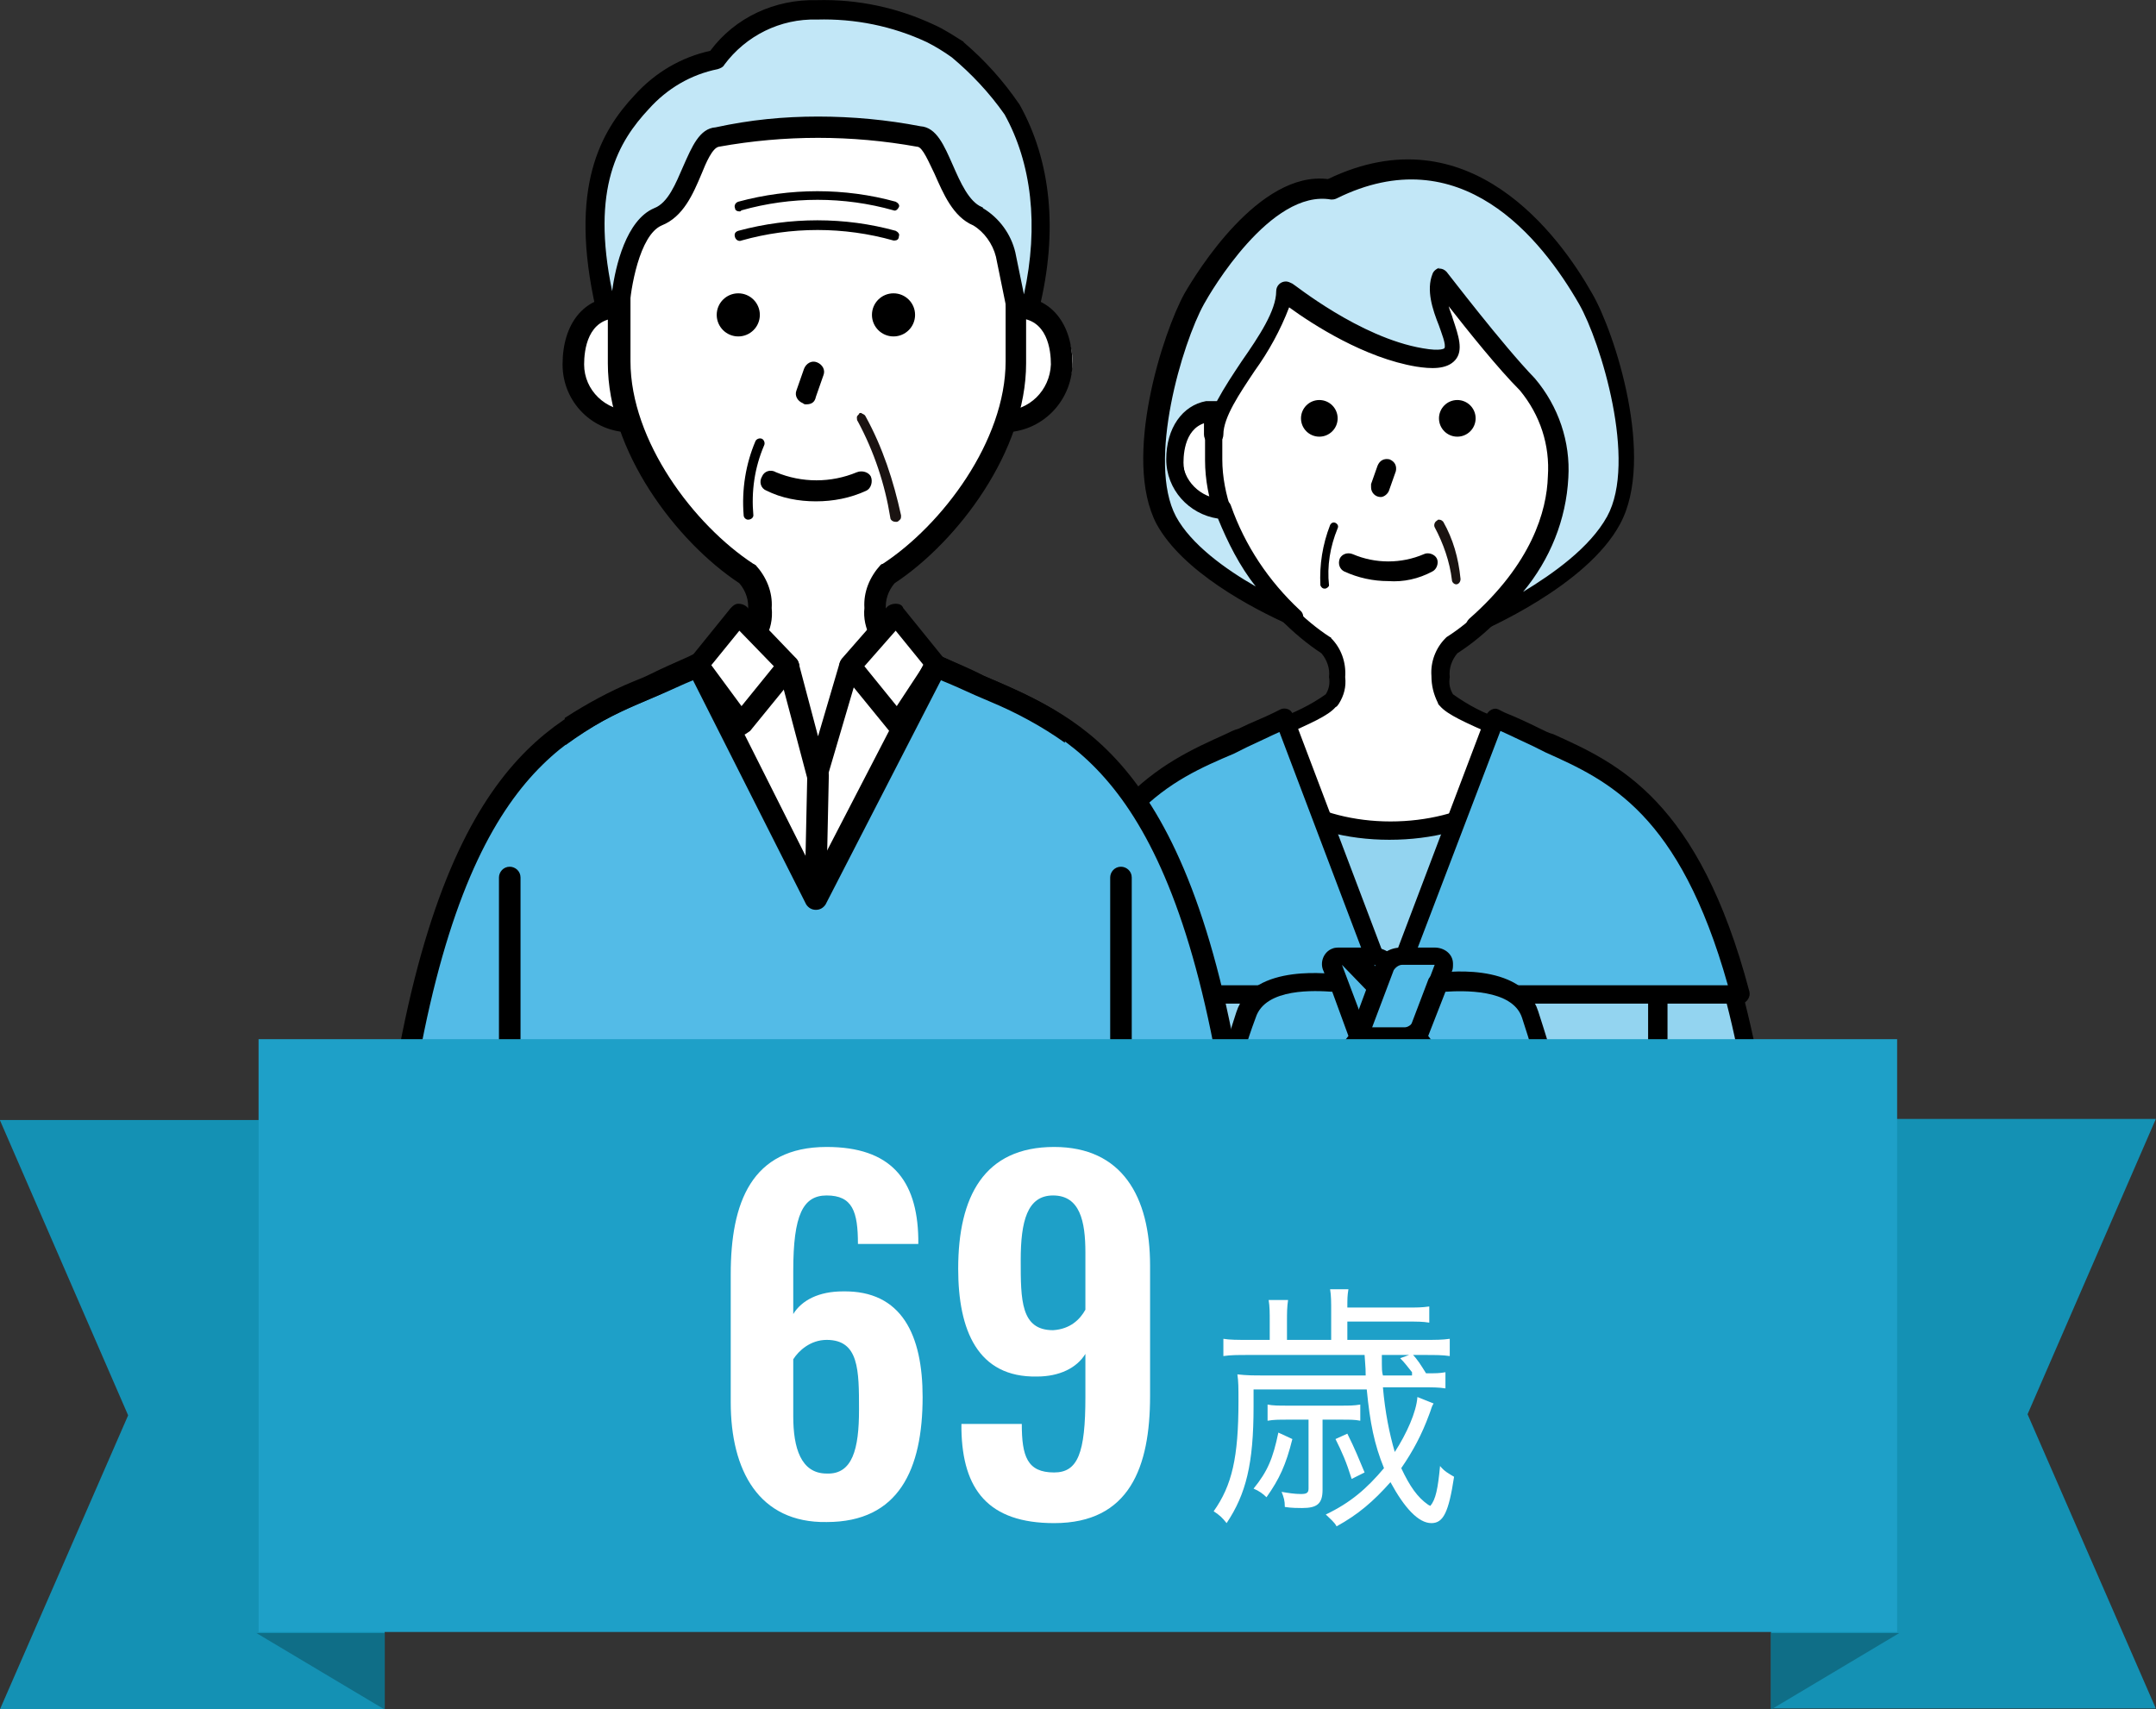 <?xml version="1.0" encoding="utf-8"?>
<!-- Generator: Adobe Illustrator 24.1.0, SVG Export Plug-In . SVG Version: 6.00 Build 0)  -->
<svg version="1.1" id="レイヤー_1" xmlns="http://www.w3.org/2000/svg" xmlns:xlink="http://www.w3.org/1999/xlink" x="0px"
	 y="0px" viewBox="0 0 200 158.6" style="enable-background:new 0 0 200 158.6;" xml:space="preserve">
<rect x="0" y="0" width="200" height="158.6" fill="#333333" stroke="none"/>
<style type="text/css">
	.st0{fill:#FFFFFF;}
	.st1{fill:#93D4F0;}
	.st2{fill:#C2E7F7;}
	.st3{fill:#53BBE7;}
	.st4{fill:#1A1311;}
	.st5{fill:#FFFFFF;stroke:#1E848D;stroke-width:1.789;stroke-linecap:round;stroke-linejoin:round;}
	.st6{fill:none;}
	.st7{fill:#93D4F0;stroke:#000000;stroke-width:1.789;stroke-linecap:round;stroke-linejoin:round;}
	.st8{fill:#1491B4;}
	.st9{fill:#1EA0C8;}
	.st10{fill:#0F6E87;}
	.st11{enable-background:new    ;}
</style>
<g id="illust_69歳" transform="translate(-2954.714 935.114)">
	<g id="グループ_2238">
		<g id="グループ_2232">
			<g id="グループ_1349">
				<circle id="楕円形_108" class="st0" cx="3067.5" cy="-892.7" r="4.7"/>
				<g id="グループ_1348">
					<g id="グループ_1341">
						<g id="グループ_1339">
							<path id="パス_1338" d="M3068.4-886.8c-3.1,0-5.6-2.4-5.6-5.5c0-3.3,1.8-5.5,4.6-5.5c0.5,0,0.9,0.4,0.9,0.9v0
								c0,0.5-0.4,0.9-0.9,0.9l0,0c-2.6,0-2.9,2.6-2.9,3.8c0,2.1,1.8,3.8,3.8,3.8c0.5,0,0.9,0.4,0.9,0.9v0
								C3069.2-887.2,3068.9-886.8,3068.4-886.8L3068.4-886.8L3068.4-886.8z"/>
							<path id="パス_1339" d="M3098.9-886.8c-0.5,0-0.9-0.4-0.9-0.9v0c0-0.5,0.4-0.9,0.9-0.9l0,0c2.1,0,3.8-1.7,3.8-3.8
								c0-1.1-0.3-3.8-2.9-3.8c-0.5,0-0.9-0.4-0.9-0.9v0c0-0.5,0.4-0.9,0.9-0.9l0,0l0,0c2.8,0,4.6,2.2,4.6,5.5
								C3104.5-889.3,3102-886.8,3098.9-886.8z"/>
							<g id="グループ_1335">
								<path id="パス_1340" class="st0" d="M3048.8-826.9c4-33.1,14-35.8,21.5-39.3c4.5-2.1,7.4-3.1,8.1-4.1l0,0l0-0.1
									c0.4-0.6,0.5-1.4,0.4-2.1c0.1-1.1-0.3-2.1-1.1-2.9l0,0c-5.5-3.5-10.4-10.8-10.4-17.3v-7.3c0-8.9,7.3-17.4,16.2-17.4
									s16.2,8.4,16.2,17.4v7.3c0,6.5-5,13.7-10.4,17.3l0,0c-0.8,0.8-1.1,1.8-1.1,2.9c-0.1,0.7,0.1,1.5,0.4,2.1l0,0.1l0,0
									c0.7,1,3.7,2,8.1,4.1c7.5,3.5,17.5,6.2,21.5,39.3H3048.8"/>
								<path id="パス_2375" class="st1" d="M3074.6-858.4l16.7-0.2l23.7,14.9l2.5,15.9h-67.7l2.5-15.9L3074.6-858.4z"/>
								<path id="パス_1341" d="M3118.5-826h-69.7c-0.5,0-0.9-0.4-0.9-0.9c0,0,0-0.1,0-0.1c3.9-31.8,13.2-36,20.8-39.4
									c0.4-0.2,0.8-0.4,1.2-0.5c1.2-0.6,2.3-1.1,3.3-1.5c1.6-0.6,3.1-1.3,4.5-2.3l0,0c0.3-0.5,0.4-1,0.3-1.6
									c0.1-0.8-0.2-1.6-0.7-2.2c-5.2-3.4-10.8-10.8-10.8-17.9v-7.3c0-9.7,8-18.2,17.1-18.2s17.1,8.5,17.1,18.2v7.3
									c0,7.1-5.5,14.5-10.8,17.9c-0.5,0.6-0.8,1.4-0.7,2.2c-0.1,0.6,0,1.1,0.3,1.6l0,0c1.4,1,2.9,1.8,4.5,2.3
									c1,0.4,2.1,0.9,3.3,1.5c0.4,0.2,0.8,0.4,1.2,0.5c7.5,3.4,16.9,7.6,20.8,39.4c0.1,0.5-0.3,0.9-0.8,1
									C3118.5-826,3118.5-826,3118.5-826L3118.5-826z M3049.8-827.8h67.7c-3.8-29.9-12.6-33.9-19.7-37c-0.4-0.2-0.8-0.4-1.2-0.6
									c-1.2-0.6-2.3-1-3.3-1.5c-2.7-1.2-4.3-1.9-5-2.7c-0.1-0.1-0.2-0.2-0.2-0.3c-0.4-0.8-0.6-1.6-0.6-2.5
									c-0.1-1.3,0.4-2.6,1.3-3.5c0,0,0.1-0.1,0.1-0.1c4.9-3.1,10-10,10-16.5v-7.3c0-8.8-7.2-16.5-15.4-16.5s-15.4,7.7-15.4,16.5
									v7.3c0,6.5,5.2,13.4,10,16.5c0.1,0,0.1,0.1,0.1,0.1c0.9,0.9,1.4,2.2,1.3,3.6c0.1,0.9-0.1,1.7-0.6,2.5l0,0
									c-0.1,0.1-0.1,0.2-0.3,0.3c-0.7,0.8-2.3,1.5-5,2.7c-1,0.4-2.1,0.9-3.3,1.5c-0.4,0.2-0.8,0.4-1.2,0.6
									C3062.4-861.6,3053.6-857.7,3049.8-827.8L3049.8-827.8z M3078.3-870.3l-0.6-0.3L3078.3-870.3z"/>
							</g>
							<g id="グループ_1338">
								<g id="グループ_1337">
									<g id="グループ_1336">
										<circle id="楕円形_109" cx="3077.1" cy="-896.3" r="1.7"/>
										<circle id="楕円形_110" cx="3089.9" cy="-896.3" r="1.7"/>
									</g>
									<path id="パス_1342" d="M3083.5-881.2c-1.4,0-2.8-0.3-4.1-0.9c-0.4-0.2-0.6-0.7-0.4-1.2c0.2-0.4,0.7-0.6,1.2-0.4
										c2.1,0.9,4.5,0.9,6.6,0c0.4-0.2,1,0,1.2,0.4c0.2,0.4,0,1-0.4,1.2C3086.3-881.4,3084.9-881.1,3083.5-881.2z"/>
									<path id="パス_1343" d="M3058.5-826c-0.5,0-0.9-0.4-0.9-0.9v-23.5c0-0.5,0.4-0.9,0.9-0.9l0,0c0.5,0,0.9,0.4,0.9,0.9v0
										v23.5C3059.3-826.4,3059-826,3058.5-826z"/>
									<path id="パス_1344" d="M3108.5-826c-0.5,0-0.9-0.4-0.9-0.9l0,0v-23.5c0-0.5,0.4-0.9,0.9-0.9c0,0,0,0,0,0
										c0.5,0,0.9,0.4,0.9,0.9v0v23.5C3109.4-826.4,3109-826,3108.5-826z"/>
								</g>
							</g>
							<path id="パス_1345" d="M3083.6-857.2c-8,0-14.2-4-14.2-9c0-0.5,0.4-0.9,0.9-0.9l0,0c0.5,0,0.9,0.4,0.9,0.9v0
								c0,3.9,5.7,7.3,12.5,7.3s12.5-3.3,12.5-7.3c0-0.5,0.4-0.9,0.9-0.9c0,0,0,0,0,0c0.5,0,0.9,0.4,0.9,0.9v0
								C3097.8-861.1,3091.6-857.2,3083.6-857.2z"/>
							<path id="パス_1346" d="M3082.8-889c-0.5,0-0.9-0.4-0.9-0.9c0,0,0,0,0,0c0-0.1,0-0.2,0-0.3l0.6-1.7
								c0.2-0.5,0.6-0.7,1.1-0.6c0.5,0.2,0.7,0.6,0.6,1.1l-0.6,1.7C3083.5-889.3,3083.1-889,3082.8-889z"/>
						</g>
						<g id="グループ_1340">
							<path id="パス_1347" class="st2" d="M3101.8-907.2c-2-3.6-10.2-16.9-23.6-10.2c-5.8-1-11.3,7.7-12.7,10.2
								c-2,3.6-5.6,15-2.6,20.6c2.3,4.3,8.9,7.6,12,9c-3-2.8-5.2-6.2-6.6-10c-2.5-0.1-4.5-2.1-4.6-4.6c0-2.3,1.1-4.2,3-4.6h0.7v2.3
								c0-3.8,6.4-9.2,6.4-13.4c0,0,6.3,5.1,12.5,6.2s0.6-4.3,1.8-7.5c0,0,5.2,6.9,8.2,10s6,13-4.8,22.4c0,0,9.8-4.1,12.8-9.7
								S3103.8-903.6,3101.8-907.2z"/>
							<path id="パス_1348" d="M3091.6-876.1c-0.5,0-0.9-0.4-0.9-0.9c0,0,0,0,0,0c0-0.3,0.1-0.5,0.3-0.7c5.8-5.1,7.2-10,7.3-13.2
								c0.2-2.9-0.7-5.7-2.6-8c-2-2-4.8-5.5-6.6-7.8c0.1,0.4,0.3,0.8,0.4,1.2c0.5,1.5,1,2.9,0.2,3.8c-0.8,0.9-2.3,0.8-3.6,0.6
								c-4.8-0.8-9.6-3.9-11.8-5.5c-0.8,2.1-1.9,4.1-3.2,5.9c-1.4,2.1-2.9,4.3-2.9,5.9c0,0.5-0.4,0.9-0.9,0.9l0,0
								c-0.5,0-0.9-0.4-0.9-0.9v0v-1.4c-1.2,0.4-2,1.8-2,3.6c0,2.1,1.7,3.7,3.7,3.8c0.4,0,0.7,0.3,0.8,0.6c1.3,3.7,3.5,7,6.4,9.7
								c0.4,0.3,0.4,0.9,0.1,1.2c-0.3,0.3-0.7,0.4-1,0.2c-3.6-1.6-10-5-12.4-9.4c-3.2-6.1,0.6-17.8,2.6-21.4
								c1.1-1.9,6.9-11.4,13.3-10.6c13.1-6.3,21.5,5.3,24.5,10.6l0,0c2.1,3.6,5.9,15.3,2.6,21.4c-3.1,5.8-12.8,9.9-13.2,10.1
								C3091.9-876.1,3091.7-876.1,3091.6-876.1z M3088.2-910.2c0.3,0,0.5,0.1,0.7,0.3c0.1,0.1,5.2,6.8,8.2,9.9
								c2.2,2.6,3.3,5.9,3.1,9.2c-0.2,3.9-1.7,7.6-4.2,10.6c2.8-1.7,6.2-4.1,7.8-7c2.8-5.1-0.6-16.2-2.6-19.7l0,0
								c-3.5-6.1-11-15.5-22.5-9.8c-0.2,0.1-0.4,0.1-0.5,0.1c-5.6-1-11.2,8.6-11.8,9.7c-2,3.6-5.3,14.6-2.6,19.7
								c1.4,2.6,4.6,4.9,7.4,6.5c-1.5-1.9-2.6-4.1-3.5-6.3c-2.7-0.4-4.8-2.7-4.8-5.5c0-2.9,1.5-5,3.7-5.4c0.1,0,0.1,0,0.2,0h0.8
								c0.7-1.3,1.5-2.5,2.3-3.7c1.6-2.3,3.2-4.7,3.2-6.5c0-0.5,0.4-0.9,0.9-0.9l0,0c0.2,0,0.4,0.1,0.6,0.2c0.1,0,6.2,5,12.1,6
								c1.7,0.3,2,0,2,0c0.2-0.3-0.3-1.5-0.5-2.1c-0.6-1.5-1.2-3.3-0.6-4.8c0.1-0.3,0.4-0.5,0.7-0.6
								C3088.1-910.2,3088.1-910.2,3088.2-910.2L3088.2-910.2z"/>
						</g>
					</g>
					<g id="グループ_1342">
						<path id="パス_1349" class="st3" d="M3083.6-842.9l-9.7-25.6l-0.6,0.3c-1,0.4-2.1,0.9-3.3,1.5c-0.4,0.2-0.8,0.4-1.2,0.6
							c-6,2.7-13.1,5.9-17.7,23.3H3083.6z"/>
						<path id="パス_1350" d="M3083.6-842h-32.5c-0.5,0-0.9-0.4-0.9-0.9c0-0.1,0-0.1,0-0.2c4.7-17.8,12.2-21.2,18.2-23.9
							c0.4-0.2,0.8-0.4,1.2-0.5c1.2-0.6,2.3-1,3.3-1.5l0.6-0.3c0.4-0.2,1,0,1.1,0.4c0,0,0,0,0,0l0,0l9.7,25.6c0.2,0.4-0.1,1-0.5,1.1
							C3083.8-842,3083.7-842,3083.6-842L3083.6-842z M3052.2-843.7h30.1l-8.9-23.5c-0.9,0.4-1.9,0.9-3,1.4
							c-0.4,0.2-0.8,0.4-1.2,0.6C3063.3-862.7,3056.7-859.8,3052.2-843.7L3052.2-843.7z"/>
					</g>
					<g id="グループ_1343">
						<path id="パス_1351" class="st3" d="M3083.6-842.9l9.7-25.6l0.6,0.3c1,0.4,2.1,0.9,3.3,1.5c0.4,0.2,0.8,0.4,1.2,0.6
							c6,2.7,13.1,5.9,17.7,23.3H3083.6z"/>
						<path id="パス_1352" d="M3116.2-842h-32.5c-0.5,0-0.9-0.4-0.9-0.9c0-0.1,0-0.2,0.1-0.3l9.7-25.6c0.2-0.4,0.7-0.7,1.1-0.5
							c0,0,0,0,0,0l0,0l0.6,0.3c1,0.4,2.1,0.9,3.3,1.5c0.4,0.2,0.8,0.4,1.2,0.5c6,2.7,13.5,6.1,18.2,23.9c0.1,0.5-0.2,0.9-0.6,1.1
							C3116.3-842,3116.2-842,3116.2-842L3116.2-842z M3084.9-843.7h30.1c-4.5-16-11.1-19-16.9-21.6c-0.4-0.2-0.8-0.4-1.2-0.6
							c-1.1-0.5-2.1-1-3-1.4L3084.9-843.7z"/>
					</g>
					<g id="グループ_1344">
						<path id="パス_1353" class="st3" d="M3083.3-846.5l2.9,7.6h-5.4l-2.9-7.6H3083.3z"/>
						<path id="パス_1354" d="M3085-838h-3.1c-1,0-2-0.7-2.4-1.6l-2-5.4c-0.4-0.8,0-1.8,0.8-2.1c0,0,0,0,0,0
							c0.2-0.1,0.5-0.1,0.7-0.1h3.1c1.1,0,2,0.7,2.4,1.6l2,5.4c0.4,0.8,0,1.8-0.8,2.1C3085.5-838.1,3085.3-838,3085-838z
							 M3085-839.6l-5.8-6l2,5.3c0.1,0.3,0.4,0.5,0.8,0.5h3l-2-5.3c-0.1-0.3-0.4-0.5-0.8-0.5L3085-839.6z"/>
					</g>
					<g id="グループ_1345">
						<path id="パス_1355" class="st3" d="M3086.2-838.9l2.9-7.6h-5.4l-2.9,7.6H3086.2z"/>
						<path id="パス_1356" d="M3085-838h-3.1c-0.9,0-1.7-0.6-1.7-1.5c0-0.3,0-0.5,0.1-0.7l2-5.4c0.4-1,1.3-1.6,2.4-1.6h3.1
							c0.9,0,1.7,0.6,1.7,1.5c0,0.3,0,0.5-0.1,0.7l-2,5.4C3087-838.7,3086.1-838.1,3085-838z M3082-839.8h3c0.3,0,0.6-0.2,0.8-0.5
							l2-5.3h-3c-0.3,0-0.6,0.2-0.8,0.5L3082-839.8z"/>
					</g>
					<g id="グループ_1346">
						<path id="パス_1357" class="st3" d="M3078.9-843.9c0,0-7.3-1.2-8.6,2.9s-1.9,6.4-1.9,6.4s6.1,0.6,8.8-1
							c1.5-0.8,2.7-1.9,3.6-3.3L3078.9-843.9z"/>
						<path id="パス_1358" d="M3071-833.6c-1.5,0-2.6-0.1-2.7-0.1c-0.5,0-0.8-0.5-0.8-1l0,0c0,0,0-0.1,0-0.1
							c0-0.1,0.6-2.4,1.9-6.4c1.5-4.7,9.2-3.5,9.5-3.5c0.3,0,0.6,0.3,0.7,0.6l1.9,5c0.1,0.2,0.1,0.5,0,0.7c-1,1.5-2.3,2.8-4,3.7
							C3075.9-833.8,3073-833.6,3071-833.6z M3069.5-835.4c2.1,0.1,5.6,0,7.2-0.9c1.2-0.7,2.3-1.6,3.1-2.7l-1.5-4.1
							c-1.5-0.1-6.2-0.4-7.1,2.4C3070.3-838.3,3069.8-836.4,3069.5-835.4L3069.5-835.4z"/>
					</g>
					<g id="グループ_1347">
						<path id="パス_1359" class="st3" d="M3088.1-843.9c0,0,7.3-1.2,8.6,2.9s1.9,6.4,1.9,6.4s-6.1,0.6-8.8-1
							c-1.5-0.8-2.7-1.9-3.6-3.3L3088.1-843.9z"/>
						<path id="パス_1360" d="M3096-833.6c-2.1,0-4.9-0.2-6.6-1.2c-1.6-0.9-3-2.1-4-3.7c-0.1-0.2-0.1-0.5-0.1-0.7l1.9-5
							c0.1-0.3,0.4-0.5,0.7-0.6c0.3-0.1,8-1.2,9.5,3.5c1.3,4,1.9,6.3,1.9,6.4c0.1,0.5-0.2,0.9-0.6,1.1c0,0,0,0,0,0c0,0-0.1,0-0.1,0
							C3098.6-833.7,3097.5-833.6,3096-833.6z M3087.2-839c0.8,1.1,1.9,2,3.1,2.7c1.6,1,5.1,1,7.2,0.9c-0.3-1-0.8-2.9-1.6-5.3
							c-0.9-2.7-5.6-2.5-7.1-2.4L3087.2-839z"/>
					</g>
				</g>
			</g>
			<path id="パス_1361" class="st4" d="M3088.6-886.7L3088.6-886.7c-0.1-0.1-0.2-0.2-0.4-0.2c-0.1,0-0.1,0-0.2,0.1
				c-0.2,0.1-0.3,0.4-0.2,0.6l0,0c0.8,1.5,1.4,3.2,1.6,4.9c0,0.2,0.2,0.4,0.4,0.4h0c0.2,0,0.4-0.2,0.4-0.5
				C3090-883.4,3089.5-885.1,3088.6-886.7z"/>
			<g id="グループ_1313-2">
				<path id="パス_2376" d="M3077.6-880.5c-0.2,0-0.3-0.1-0.4-0.3c-0.1-1.9,0.2-3.8,0.9-5.6c0.1-0.2,0.3-0.3,0.5-0.2
					c0.2,0.1,0.3,0.3,0.2,0.5c0,0,0,0,0,0c-0.7,1.7-1,3.5-0.8,5.3C3078-880.7,3077.8-880.5,3077.6-880.5L3077.6-880.5z"/>
			</g>
		</g>
		<g id="グループ_2237">
			<g id="主人公_男性_高年">
				<g id="グループ_1316-2">
					<circle id="楕円形_98-2" class="st0" cx="3013.2" cy="-901.6" r="5.4"/>
					<circle id="楕円形_99-2" class="st0" cx="3048.8" cy="-901.6" r="5.4"/>
					<g id="グループ_1315-2">
						<path id="パス_1292-2" class="st5" d="M3043.4-930.5"/>
						<g id="グループ_1311-2">
							<g id="グループ_1306-2">
								<g id="グループ_1305-2">
									<path id="パス_1293-2" d="M3013.2-895c-3.5,0-6.3-2.8-6.3-6.3c0-3.8,2-6.3,5.2-6.3c0.5,0,1,0.4,1,1c0,0,0,0,0,0
										c0,0.5-0.4,1-1,1c-2.9,0-3.2,3-3.2,4.3c0,2.4,2,4.3,4.4,4.3c0.5,0,1,0.4,1,1C3014.2-895.5,3013.8-895,3013.2-895
										L3013.2-895L3013.2-895z"/>
									<path id="パス_1294-2" d="M3047.8-895c-0.5,0-1-0.4-1-1c0-0.5,0.4-1,1-1l0,0c2.4,0,4.3-1.9,4.4-4.3
										c0-1.3-0.3-4.3-3.2-4.3c-0.5,0-1-0.4-1-1c0,0,0,0,0,0c0-0.5,0.4-1,1-1c3.2,0,5.2,2.5,5.2,6.3
										C3054.1-897.8,3051.3-895,3047.8-895z"/>
									<g id="グループ_1301-2">
										<path id="パス_1295-2" class="st0" d="M3070-827c-4.5-37.6-15.8-40.6-24.4-44.6c-5.1-2.3-8.4-3.5-9.2-4.7l0,0l0-0.1
											c-0.4-0.7-0.6-1.5-0.5-2.4c-0.1-1.2,0.4-2.4,1.2-3.3l0,0c6.2-4,11.8-12.3,11.8-19.6v-8.3c0-10.2-8.2-19.7-18.4-19.7
											s-18.4,9.6-18.4,19.7v8.3c0,7.3,5.6,15.6,11.8,19.6l0,0c0.9,0.9,1.3,2.1,1.2,3.3c0.1,0.8-0.1,1.7-0.5,2.4l0,0.1l0,0
											c-0.8,1.1-4.1,2.3-9.2,4.7c-8.5,4-19.8,7-24.4,44.6L3070-827z"/>
										<g id="グループ_2233">
											<path id="パス_2377" class="st3" d="M3053.5-867.5v1.2c-2.2-1.5-4.5-2.8-6.9-3.8c-0.5-0.2-0.9-0.4-1.4-0.6
												c-1.2-0.5-2.2-1-3.2-1.4l-10.7,20.8c-0.2,0.3-0.5,0.5-0.9,0.5c-0.4,0-0.7-0.2-0.9-0.5l-10.5-20.8c-1,0.4-2,0.9-3.2,1.4
												c-0.5,0.2-0.9,0.4-1.4,0.6c-2.6,1-5,2.4-7.2,4v-1.3c-6.5,4.6-13,14-16.2,40.3h78.9
												C3066.8-853.7,3060.2-862.9,3053.5-867.5z"/>
										</g>
										<path id="パス_1296-2" d="M3070-826h-78.9c-0.5,0-1-0.4-1-1c0,0,0,0,0,0c0,0,0-0.1,0-0.1c4.4-36.1,15-40.9,23.5-44.7
											c0.5-0.2,0.9-0.4,1.4-0.6c1.4-0.6,2.6-1.2,3.7-1.7c2.5-1.1,4.6-2,5.1-2.6l0,0c0.3-0.5,0.4-1.2,0.3-1.8
											c0.1-0.9-0.2-1.8-0.8-2.5c-5.9-3.9-12.2-12.3-12.2-20.4v-8.3c0-11,9.1-20.7,19.4-20.7s19.4,9.7,19.4,20.7v8.3
											c0,8.1-6.3,16.5-12.2,20.4c-0.6,0.7-0.9,1.6-0.8,2.5c-0.1,0.6,0,1.3,0.3,1.8l0,0c0.4,0.6,2.6,1.5,5.1,2.6
											c1.1,0.5,2.4,1,3.7,1.7c0.5,0.2,0.9,0.4,1.4,0.6c8.5,3.8,19.2,8.6,23.5,44.7c0.1,0.5-0.3,1-0.9,1.1c0,0,0,0,0,0
											C3070.1-826,3070-826,3070-826L3070-826z M2992.2-828h76.7c-4.3-34-14.3-38.5-22.3-42.1c-0.5-0.2-0.9-0.4-1.4-0.6
											c-1.4-0.6-2.6-1.2-3.7-1.7c-3.1-1.4-4.9-2.1-5.7-3.1c-0.1-0.1-0.2-0.2-0.3-0.4l0,0c-0.5-0.9-0.7-1.9-0.6-2.8
											c-0.1-1.5,0.5-2.9,1.5-4c0,0,0.1-0.1,0.2-0.1c5.5-3.6,11.4-11.4,11.4-18.8v-8.3c0-10-8.1-18.7-17.4-18.7
											s-17.4,8.8-17.4,18.7v8.3c0,7.4,5.9,15.2,11.4,18.8c0.1,0,0.1,0.1,0.2,0.1c1,1.1,1.6,2.5,1.5,4c0.1,1-0.1,2-0.6,2.8l0,0
											c-0.1,0.1-0.2,0.3-0.3,0.4c-0.8,0.9-2.6,1.7-5.7,3.1c-1.1,0.5-2.3,1-3.7,1.7c-0.5,0.2-0.9,0.4-1.4,0.6
											C3006.4-866.5,2996.5-862,2992.2-828L2992.2-828z M3024.5-876.3l-0.7-0.3L3024.5-876.3z"/>
									</g>
									<g id="グループ_1304-2">
										<g id="グループ_1303-2">
											<g id="グループ_1302-2">
												<ellipse id="楕円形_100-2" cx="3023.2" cy="-905.9" rx="2" ry="2"/>
												<ellipse id="楕円形_101-2" cx="3037.6" cy="-905.9" rx="2" ry="2"/>
											</g>
											<path id="パス_1297-2" d="M3030.4-888.6c-1.6,0-3.2-0.3-4.6-1c-0.5-0.2-0.7-0.8-0.4-1.3c0,0,0,0,0,0
												c0.2-0.5,0.8-0.7,1.3-0.4c2.4,1,5.1,1,7.5,0c0.5-0.2,1.1,0,1.3,0.4c0,0,0,0,0,0c0.2,0.5,0,1.1-0.4,1.3l0,0
												C3033.6-888.9,3032-888.6,3030.4-888.6z"/>
										</g>
									</g>
									<path id="パス_1298-2" d="M3029.5-897.6c-0.1,0-0.2,0-0.3-0.1c-0.5-0.2-0.8-0.7-0.6-1.2c0,0,0,0,0,0l0,0l0.7-2
										c0.2-0.5,0.7-0.8,1.2-0.6c0,0,0,0,0,0c0.5,0.2,0.8,0.7,0.6,1.2c0,0,0,0,0,0l-0.7,2C3030.3-897.8,3030-897.6,3029.5-897.6z"
										/>
								</g>
							</g>
							<g id="グループ_1307-2">
								<path id="パス_1299-2" class="st0" d="M3023.3-878.1l4.6,4.8l-4.4,5.4l-4-5.5L3023.3-878.1z"/>
								<path id="パス_1300-2" d="M3023.5-866.9L3023.5-866.9c-0.3,0-0.6-0.2-0.8-0.4l-4-5.5c-0.3-0.4-0.2-0.8,0-1.2l3.8-4.7
									c0.2-0.2,0.4-0.4,0.7-0.4c0.3,0,0.6,0.1,0.8,0.3l4.6,4.8c0.3,0.4,0.4,0.9,0.1,1.3l-4.4,5.4
									C3024-867.1,3023.8-866.9,3023.5-866.9z M3020.7-873.4l2.8,3.8l3-3.7l-3.2-3.3L3020.7-873.4z"/>
							</g>
							<g id="グループ_1308-2">
								<path id="パス_1301-2" class="st0" d="M3037.8-878.1l-4.2,4.8l4.4,5.4l3.6-5.5L3037.8-878.1z"/>
								<path id="パス_1302-2" d="M3038-866.9c-0.3,0-0.6-0.1-0.8-0.4l-4.4-5.4c-0.3-0.4-0.3-0.9,0-1.3l4.2-4.8
									c0.2-0.2,0.5-0.3,0.8-0.3c0.3,0,0.6,0.1,0.7,0.4l3.8,4.7c0.3,0.3,0.3,0.8,0.1,1.2l-3.6,5.5
									C3038.6-867.1,3038.3-867,3038-866.9L3038-866.9z M3034.9-873.3l3,3.7l2.5-3.8l-2.6-3.2L3034.9-873.3z"/>
							</g>
							<g id="グループ_1309-2">
								<path id="パス_1303-2" class="st0" d="M3027.9-873.3l2.7,10.2l3-10.2"/>
								<path id="パス_1304-2" d="M3030.6-862.2L3030.6-862.2c-0.5,0-0.8-0.3-1-0.7l-2.7-10.2c-0.1-0.5,0.2-1.1,0.7-1.2
									c0,0,0,0,0,0c0.5-0.1,1.1,0.2,1.2,0.7c0,0,0,0,0,0l1.8,6.8l2-6.8c0.2-0.5,0.7-0.8,1.2-0.6c0,0,0,0,0,0
									c0.5,0.2,0.8,0.7,0.6,1.2l-3,10.2C3031.4-862.4,3031-862.1,3030.6-862.2z"/>
							</g>
							<g id="グループ_1310-2">
								<line id="線_16-2" class="st6" x1="3030.6" y1="-863.1" x2="3030.4" y2="-853.8"/>
								<path id="パス_1305-2" d="M3030.4-852.9L3030.4-852.9c-0.5,0-1-0.4-1-1l0.2-9.3c0-0.5,0.4-1,1-1l0,0c0.5,0,1,0.4,1,1
									c0,0,0,0,0,0l-0.2,9.3C3031.4-853.3,3030.9-852.9,3030.4-852.9z"/>
							</g>
						</g>
						<path id="パス_1307-2" d="M3040.9-932"/>
						<g id="グループ_1313-2-2">
							<path id="パス_2378" d="M3024.1-886.9c-0.2,0-0.4-0.2-0.4-0.4c-0.2-2.4,0.2-4.8,1.1-6.9c0.1-0.2,0.4-0.3,0.6-0.2
								c0.2,0.1,0.3,0.4,0.2,0.6c-0.9,2.1-1.2,4.3-1,6.5C3024.6-887.1,3024.4-886.9,3024.1-886.9
								C3024.1-886.9,3024.1-886.9,3024.1-886.9L3024.1-886.9z"/>
						</g>
					</g>
				</g>
				<path id="パス_1311-2" class="st4" d="M3035-896.5c-0.1-0.2-0.3-0.2-0.4-0.3c-0.1,0-0.2,0-0.2,0.1c-0.1,0.1-0.2,0.2-0.2,0.3
					c0,0.1,0,0.3,0.1,0.4c1.5,2.8,2.5,5.8,3,8.9c0,0.2,0.2,0.4,0.5,0.4h0.1c0.1,0,0.2-0.1,0.3-0.2c0.1-0.1,0.1-0.2,0.1-0.4
					C3037.6-890.5,3036.6-893.6,3035-896.5z"/>
			</g>
			<g id="グループ_2235">
				<g id="グループ_2234">
					<path id="パス_2379" class="st2" d="M3043.6-930.5c-0.8-0.5-1.6-1-2.5-1.5l0,0c-3.3-1.5-6.9-2.3-10.6-2.2
						c-3.7-0.1-7.2,1.6-9.3,4.6c-2.7,0.5-5.1,1.9-6.9,3.9c-3.3,3.5-5.8,8.5-3.4,19.1h1.3c0,0,0.5-7.1,3.6-8.5s3.4-7.2,5.5-7.4
						c6.2-1.2,12.5-1.2,18.7,0c2.1,0.2,2.4,6.1,5.5,7.4c1.3,0.8,2.2,2.1,2.6,3.5l1,4.9h1.3c1.7-7.1,1-13.5-1.7-18.3
						C3047.2-927,3045.5-928.9,3043.6-930.5z"/>
					<path id="パス_2380" d="M3050.3-905.7h-1.3c-0.4,0-0.8-0.3-0.9-0.7l-1-4.9c-0.3-1.2-1.1-2.3-2.1-2.9c-1.9-0.8-2.8-3-3.6-4.8
						c-0.5-1-1.1-2.5-1.6-2.5c-6.1-1.1-12.3-1.1-18.4,0c-0.6,0.1-1.2,1.5-1.6,2.5c-0.8,1.9-1.7,4-3.7,4.8c-2.1,0.9-2.9,6-3,7.7
						c0,0.5-0.4,0.8-0.9,0.8h-1.3c-0.4,0-0.8-0.3-0.9-0.7c-2.6-11.4,0.5-16.6,3.6-19.9c1.9-2.1,4.3-3.5,7-4.1c2.3-3.1,6-4.8,9.9-4.7
						c3.8-0.1,7.5,0.7,10.9,2.3c0.9,0.4,1.8,1,2.6,1.5c0,0,0.1,0,0.1,0.1c2,1.7,3.7,3.6,5.2,5.8c2.9,5.2,3.6,11.7,1.8,19
						C3051.1-906,3050.8-905.7,3050.3-905.7z M3030.6-924.3c3.2,0,6.4,0.3,9.5,0.9c1.5,0.1,2.2,1.8,3,3.6c0.7,1.6,1.5,3.4,2.7,3.9
						c0,0,0.1,0,0.1,0.1c1.5,0.9,2.6,2.4,3,4.1l0.8,3.9c1.4-6.4,0.7-12.2-1.8-16.7l0,0c-1.4-2-3.1-3.8-4.9-5.3
						c-0.7-0.5-1.5-1-2.3-1.4c-3.2-1.5-6.7-2.2-10.2-2.1c-3.4-0.1-6.6,1.5-8.6,4.2c-0.1,0.2-0.3,0.3-0.6,0.4
						c-2.5,0.5-4.7,1.8-6.4,3.7c-2.8,3-5.4,7.3-3.4,16.9c0.3-2.3,1.3-6.6,3.9-7.7c1.3-0.5,2-2.3,2.7-3.9c0.8-1.8,1.5-3.5,3-3.6
						C3024.3-924,3027.4-924.3,3030.6-924.3L3030.6-924.3z"/>
				</g>
				<path id="パス_2381" class="st7" d="M3048.6-924.9"/>
			</g>
			<path id="パス_2382" d="M3037.7-912.8c0,0-0.1,0-0.1,0c-4.6-1.3-9.5-1.3-14.1,0c-0.2,0.1-0.5,0-0.6-0.3s0-0.5,0.3-0.6
				c4.8-1.3,9.9-1.3,14.6,0c0.2,0.1,0.4,0.3,0.3,0.5c0,0,0,0,0,0C3038.1-912.9,3037.9-912.8,3037.7-912.8z"/>
			<path id="パス_2383" d="M3023.3-915.5c-0.2,0-0.4-0.1-0.4-0.3c-0.1-0.2,0-0.5,0.3-0.6c4.8-1.3,9.9-1.3,14.6,0
				c0.2,0.1,0.4,0.3,0.3,0.5c0,0,0,0,0,0c-0.1,0.2-0.3,0.4-0.5,0.3c0,0,0,0,0,0c-4.6-1.3-9.5-1.3-14.1,0
				C3023.4-915.5,3023.4-915.5,3023.3-915.5z"/>
			<g id="グループ_2236">
				<rect id="長方形_975" x="3007.2" y="-828" width="46.3" height="2"/>
				<path id="パス_2384" d="M3007.2-866c2.2-1.6,4.6-3,7.2-4c0.5-0.2,0.9-0.4,1.4-0.6c1.2-0.5,2.2-1,3.2-1.4l10.5,20.8
					c0.2,0.3,0.5,0.5,0.9,0.5c0.4,0,0.7-0.2,0.9-0.5l10.7-20.8c1,0.4,2.1,0.9,3.2,1.4c0.5,0.2,0.9,0.4,1.4,0.6
					c2.4,1,4.8,2.3,6.9,3.8v-2.4c-1.9-1.3-4-2.3-6.1-3.2c-0.5-0.2-0.9-0.4-1.4-0.6c-1.4-0.6-2.6-1.2-3.7-1.7l-0.4-0.2
					c-0.5-0.2-1,0-1.3,0.4l-10.3,19.9l-10-19.9c-0.2-0.5-0.8-0.7-1.3-0.5l-0.4,0.2c-1.1,0.5-2.3,1-3.7,1.7c-0.4,0.2-0.9,0.4-1.4,0.6
					c-2.2,0.9-4.4,2.1-6.4,3.4L3007.2-866z"/>
			</g>
			<path id="パス_1278-2" d="M3002-826c-0.5,0-1-0.4-1-1c0,0,0,0,0,0v-26.7c0-0.5,0.4-1,1-1c0,0,0,0,0,0c0.5,0,1,0.4,1,1v26.7
				C3003-826.5,3002.6-826,3002-826z"/>
			<path id="パス_1279-2" d="M3058.7-826c-0.5,0-1-0.4-1-1v-26.7c0-0.5,0.4-1,1-1c0,0,0,0,0,0c0.5,0,1,0.4,1,1v26.7
				C3059.7-826.5,3059.3-826,3058.7-826z"/>
		</g>
	</g>
	<g id="ribbon">
		<path id="長方形_442" class="st8" d="M2954.7-831.2h35.7v54.7h-35.7l11.9-27.3L2954.7-831.2z"/>
		<path id="長方形_442-2" class="st8" d="M3142.8-803.9l11.9,27.3H3119v-54.7h35.7L3142.8-803.9z"/>
		<rect id="長方形_442-3" x="2978.7" y="-838.7" class="st9" width="152" height="55"/>
		<path id="パス_947" class="st10" d="M2990.4-776.5l-11.9-7.1h11.9V-776.5z"/>
		<path id="パス_948" class="st10" d="M3119-776.5l11.9-7.1H3119V-776.5z"/>
	</g>
	<g id="グループ_1695">
		<g id="歳">
			<g id="歳-2">
				<g class="st11">
					<path class="st0" d="M3085.7-807.8c-0.5-0.6-0.6-0.8-1.1-1.3l1.1-0.4c0.5,0.5,0.8,1,1.3,1.8c1,0,1.2,0,1.8-0.1v1.5
						c-0.6-0.1-1.2-0.1-2.2-0.1h-3.6c0.2,2.3,0.6,4.3,1.1,6c1.1-1.7,2-3.7,2.1-5.1l1.5,0.6c-0.2,0.3-0.2,0.5-0.4,1
						c-0.7,1.9-1.5,3.4-2.6,5c0.8,1.7,1.5,2.7,2.5,3.4l0.2,0.1h0c0.5-0.6,0.7-1.6,0.9-3.7c0.4,0.5,0.8,0.7,1.3,1
						c-0.5,3.3-1,4.3-2.1,4.3c-1.2,0-2.5-1.4-3.8-3.8c-1.6,1.8-3,3-5,4.1c-0.2-0.4-0.6-0.7-1-1.1c2.3-1.1,3.8-2.4,5.4-4.3
						c-0.9-2.2-1.3-4.2-1.6-7.3h-10.5v1.6c0,5.3-0.7,8.1-2.5,10.8c-0.4-0.5-0.6-0.7-1.2-1.1c1.7-2.4,2.3-5,2.3-10.2
						c0-1.3,0-1.8-0.1-2.5c0.9,0.1,1.5,0.1,2.4,0.1h9.5c0-0.5,0-0.5-0.1-1.9h-10.8c-1,0-1.6,0-2.3,0.1v-1.6c0.6,0.1,1.3,0.1,2.3,0.1
						h2v-1.7c0-0.8,0-1.4-0.1-2h1.8c-0.1,0.7-0.1,1.2-0.1,2v1.7h4.1v-2.7c0-0.8,0-1.4-0.1-2h1.7c-0.1,0.6-0.1,0.9-0.1,1.7h5.5
						c0.9,0,1.4,0,2.1-0.1v1.5c-0.6-0.1-1.1-0.1-2.1-0.1h-5.5v1.7h7.2c1,0,1.6,0,2.3-0.1v1.6c-0.7-0.1-1.3-0.1-2.3-0.1h-4
						c0,1.5,0,1.5,0.1,1.9H3085.7z M3074.6-801.6c-0.6,2.4-1.2,3.7-2.4,5.4c-0.3-0.3-0.7-0.6-1.2-0.8c1.3-1.6,1.8-2.8,2.3-5.2
						L3074.6-801.6z M3074.2-803.4c-0.9,0-1.3,0-1.9,0.1v-1.5c0.5,0.1,1,0.1,1.9,0.1h4.9c0.8,0,1.2,0,1.8-0.1v1.5
						c-0.5-0.1-0.9-0.1-1.8-0.1h-1.7v6.5c0,1.3-0.5,1.7-1.9,1.7c-0.3,0-1,0-1.6-0.1c0-0.6-0.1-0.9-0.3-1.4c0.6,0.1,1.2,0.2,1.8,0.2
						c0.5,0,0.7-0.1,0.7-0.5v-6.4H3074.2z M3079.7-802.1c0.7,1.4,1.1,2.4,1.6,3.6l-1.2,0.6c-0.5-1.6-0.9-2.5-1.5-3.7L3079.7-802.1z"
						/>
				</g>
			</g>
		</g>
		<g id="_30">
			<g id="_59">
				<g class="st11">
					<path class="st0" d="M3022.5-805v-11.9c0-6.6,1.9-11.8,8.9-11.8c5.9,0,8.4,3,8.5,8.5v0.5h-5.6c0-3-0.5-4.5-2.9-4.5
						c-2.2,0-3.1,1.8-3.1,7v4c0.8-1.3,2.4-2.1,4.6-2.1c5.5-0.1,7.4,4.1,7.4,9.8c0,6.7-2.2,11.6-8.9,11.6
						C3025.1-793.8,3022.5-798.7,3022.5-805z M3034.4-804.3c0-3.7,0-6.5-3-6.5c-1.5,0-2.6,1-3.1,1.8v5.3c0,2.9,0.7,5.3,3.1,5.3
						C3033.8-798.3,3034.4-800.7,3034.4-804.3z"/>
					<path class="st0" d="M3043.9-802.5v-0.5h5.6c0,3,0.5,4.5,3,4.5c2.2,0,2.9-1.8,2.9-7v-4c-0.8,1.3-2.4,2.1-4.5,2.1
						c-5.5,0.1-7.3-4.3-7.3-10c0-6.7,2.4-11.3,8.9-11.3c6.3,0,8.9,4.6,8.9,11v12.1c0,6.6-1.9,11.8-8.9,11.8
						C3046.4-793.8,3044-796.9,3043.9-802.5z M3055.4-813.6v-5.3c0-2.9-0.5-5.3-3-5.3c-2.4,0-3,2.4-3,6c0,3.7,0,6.5,3,6.5
						C3054-811.8,3054.9-812.7,3055.4-813.6z"/>
				</g>
			</g>
		</g>
	</g>
</g>
</svg>
